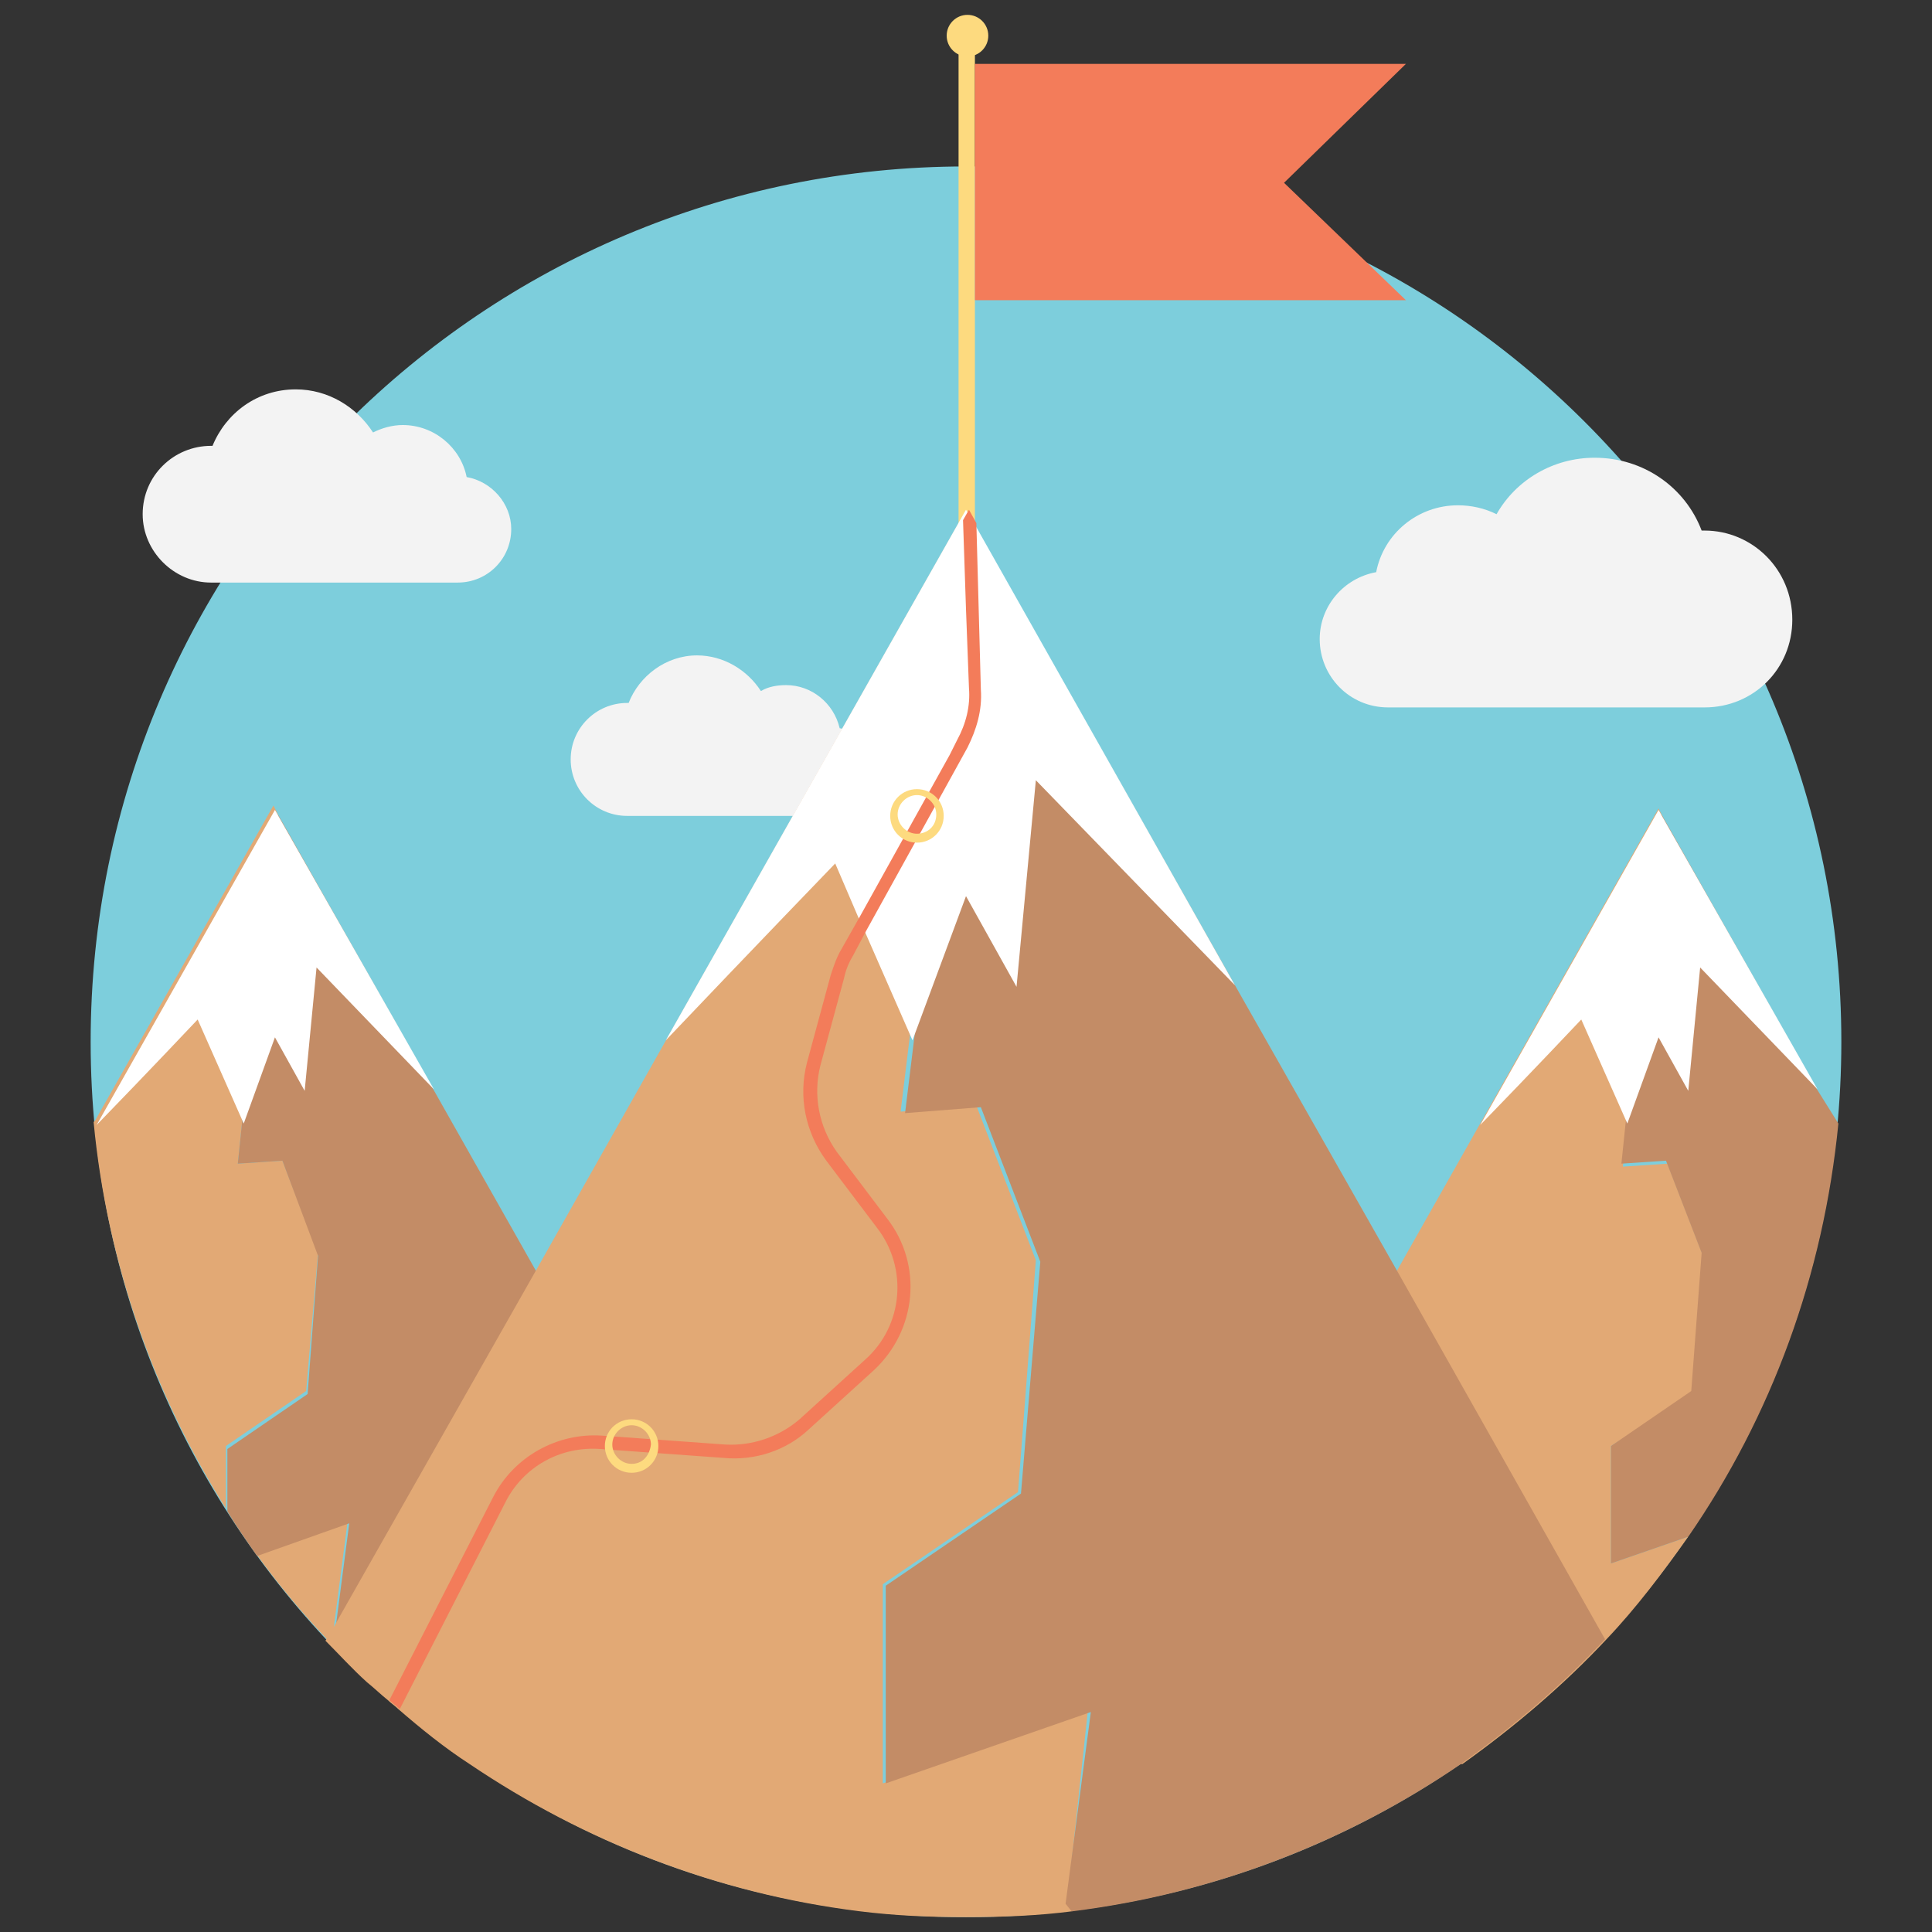 <svg xmlns="http://www.w3.org/2000/svg" version="1.1" xmlns:xlink="http://www.w3.org/1999/xlink" width="512" height="512" x="0" y="0" viewBox="0 0 130 130" style="enable-background:new 0 0 512 512" xml:space="preserve" class=""><rect x="0" y="0" width="130" height="130" fill="#333333" stroke="none"/><g><path fill="#7dcedc" d="M123.9 70.1c0 32.4-26.3 58.9-58.9 58.9-32.3 0-58.9-26.1-58.9-58.9 0-32.6 26.4-58.9 58.9-58.9 32.5-.1 58.9 26.3 58.9 58.9z" opacity="1" data-original="#7dcedc" class=""></path><path fill="#e2a975" d="M108.4 97.3v7.9l5.2-1.8c-1.7 2.4-3.5 4.8-5.5 6.9-2.9 3.1-6.2 5.9-9.7 8.4H75.1L94 85.5l5.6-9.9 12-21.2.3.6-2.4 20.6-.3 2.9 3-.2 2.4 6.2-.7 9.3z" opacity="1" data-original="#474f59" class=""></path><path fill="#c38c66" d="M123.7 75.6c-1 10.2-4.5 19.7-10.1 27.8l-5.2 1.8v-7.9l5.4-3.7.7-9.3-2.4-6.2-3 .2.3-2.9 2.4-20.6 10.4 18.4z" opacity="1" data-original="#25313b" class=""></path><path fill="#ffffff" d="m122.3 73.3-7.9-8.2-.8 8.3-2-3.6-2.1 5.8-3.1-7s-3.3 3.5-6.8 7.1l12-21.2z" opacity="1" data-original="#ffffff" class=""></path><path fill="#e2a975" d="m20.6 93.6-5.4 3.7v4.2c-4.8-7.6-8-16.5-8.9-26l.1-.1 12-21.2.3.6-2.4 20.6-.3 2.9 3-.2 2.4 6.2zM24.8 113.1c-1-.9-1.9-1.9-2.8-2.8-1.7-1.8-3.3-3.7-4.8-5.8l6.2-2.2-.9 6.9-.1.7z" opacity="1" data-original="#474f59" class=""></path><path fill="#c38c66" d="M54.9 118.7H31.7c-2.4-1.7-4.7-3.5-6.9-5.5l-2.3-3.1.1-.7.9-6.9-6.2 2.2c-.7-1-1.4-2-2-3v-4.2l5.4-3.7.7-9.3-2.4-6.4-3 .2.3-2.9 2.4-20.6 10.4 18.4L36 85.4z" opacity="1" data-original="#25313b" class=""></path><path fill="#ffffff" d="m29.2 73.3-7.9-8.2-.8 8.3-2-3.6-2.1 5.8-3.1-7s-3.3 3.5-6.8 7.1l12-21.2z" opacity="1" data-original="#ffffff" class=""></path><path fill="#f3f3f3" d="M42.2 47.3h.1c.7-1.8 2.5-3.2 4.6-3.2 1.8 0 3.4 1 4.3 2.4.5-.3 1.1-.4 1.7-.4 1.7 0 3.2 1.2 3.6 2.9 1.4.2 2.4 1.5 2.4 2.9 0 1.6-1.3 3-3 3H42.2c-2.1 0-3.8-1.7-3.8-3.8s1.7-3.8 3.8-3.8zM14.2 30h.1c.9-2.2 3-3.8 5.6-3.8 2.2 0 4.1 1.2 5.2 2.9.6-.3 1.3-.5 2-.5 2.1 0 3.9 1.5 4.3 3.5 1.7.3 3 1.8 3 3.5 0 2-1.6 3.6-3.6 3.6H14.2c-2.5 0-4.6-2.1-4.6-4.6 0-2.6 2.1-4.6 4.6-4.6z" opacity="1" data-original="#f3f3f3" class=""></path><path fill="#e2a975" d="m71.8 128.1.4.5c-2.3.3-4.7.4-7.2.4s-4.8-.1-7.2-.4c-9.6-1.2-18.5-4.7-26.2-9.9-1.7-1.1-3.3-2.4-4.8-3.7-.2-.2-.5-.4-.7-.6-.5-.4-.9-.8-1.4-1.2-1-.9-1.9-1.9-2.8-2.8l.6-1L36 85.6l8.7-15.4 19.8-35 .4-.7.5.9-.7 5.7-1.2 9.7-.3 2.4-2 16.7-.6 4.9 5.1-.4 4 10.4-1.2 15.6-9.1 6.2V120l13.8-4.9z" opacity="1" data-original="#474f59" class=""></path><path fill="#c38c66" d="M108 110.3c-2.9 3.1-6.2 5.9-9.7 8.4-7.6 5.2-16.5 8.7-26.1 9.9h-.1l-.4-.5 1.7-12.9-13.8 4.8v-13.3l9.1-6.2L70 84.9l-4-10.4-5.1.4.6-4.9 4.1-34.6 17.5 30.9L94 85.5z" opacity="1" data-original="#25313b" class=""></path><path fill="#fdda7f" d="M64.5 2.4h1.1v38.4h-1.1z" opacity="1" data-original="#fdda7f" class=""></path><path fill="#ffffff" d="M83.1 66.3 69.7 52.5l-1.3 13.9-3.4-6.1-3.6 9.7-3.2-7.3-.5-1.1-1.5-3.5S50.6 63.9 44.8 70l19.8-35 .4-.7.6 1z" opacity="1" data-original="#ffffff" class=""></path><path fill="#f3f3f3" d="M114.7 35.7h-.2c-1.1-2.9-3.9-4.9-7.2-4.9-2.8 0-5.3 1.5-6.6 3.8-.8-.4-1.7-.6-2.6-.6-2.7 0-5 1.9-5.5 4.5-2.2.4-3.8 2.3-3.8 4.5 0 2.5 2 4.6 4.6 4.6h21.3c3.3 0 5.9-2.6 5.9-5.9 0-3.4-2.7-6-5.9-6z" opacity="1" data-original="#f3f3f3" class=""></path><path fill="#f37c5a" d="M94.6 20.2h-29V4.3h29l-8.2 8z" opacity="1" data-original="#f37c5a" class=""></path><circle cx="65.1" cy="2.4" r="1.4" fill="#fdda7f" opacity="1" data-original="#fdda7f" class=""></circle><path fill="#f37c5a" d="M66 46.4c.1 1.4-.3 2.7-.9 3.9l-1.6 2.9-5.2 9.4-.9 1.7c-.3.5-.5 1-.6 1.5l-1.6 5.9c-.5 2-.1 4.1 1.1 5.8l3.4 4.5c2.4 3.1 2 7.5-.9 10.2l-4.4 4c-1.5 1.4-3.6 2.1-5.7 1.9l-8.3-.6c-2.7-.2-5.2 1.2-6.4 3.6L26.9 115c-.2-.2-.5-.4-.7-.6l7-13.7c1.4-2.7 4.3-4.3 7.3-4.1l8.3.6c1.8.1 3.6-.5 5-1.7l4.4-4c2.6-2.3 2.9-6.2.8-8.9l-3.4-4.5c-1.4-1.9-1.9-4.3-1.3-6.6l1.6-5.9c.2-.6.4-1.2.7-1.7l1.3-2.3 6-10.8.5-1c.6-1.1.9-2.3.8-3.5L65 41l-.2-6 .4-.7.5.9v.1z" opacity="1" data-original="#f37c5a" class=""></path><path fill="#fdda7f" d="M42.5 95.5c-1 0-1.8.8-1.8 1.8s.8 1.8 1.8 1.8 1.8-.8 1.8-1.8-.8-1.8-1.8-1.8zm0 3c-.7 0-1.3-.6-1.3-1.3s.6-1.3 1.3-1.3 1.3.6 1.3 1.3c-.1.8-.6 1.3-1.3 1.3zM61.7 53.1c-1 0-1.8.8-1.8 1.8s.8 1.8 1.8 1.8 1.8-.8 1.8-1.8-.8-1.8-1.8-1.8zm0 3c-.7 0-1.3-.6-1.3-1.3s.6-1.3 1.3-1.3 1.3.6 1.3 1.3c0 .8-.6 1.3-1.3 1.3z" opacity="1" data-original="#fdda7f" class=""></path></g></svg>